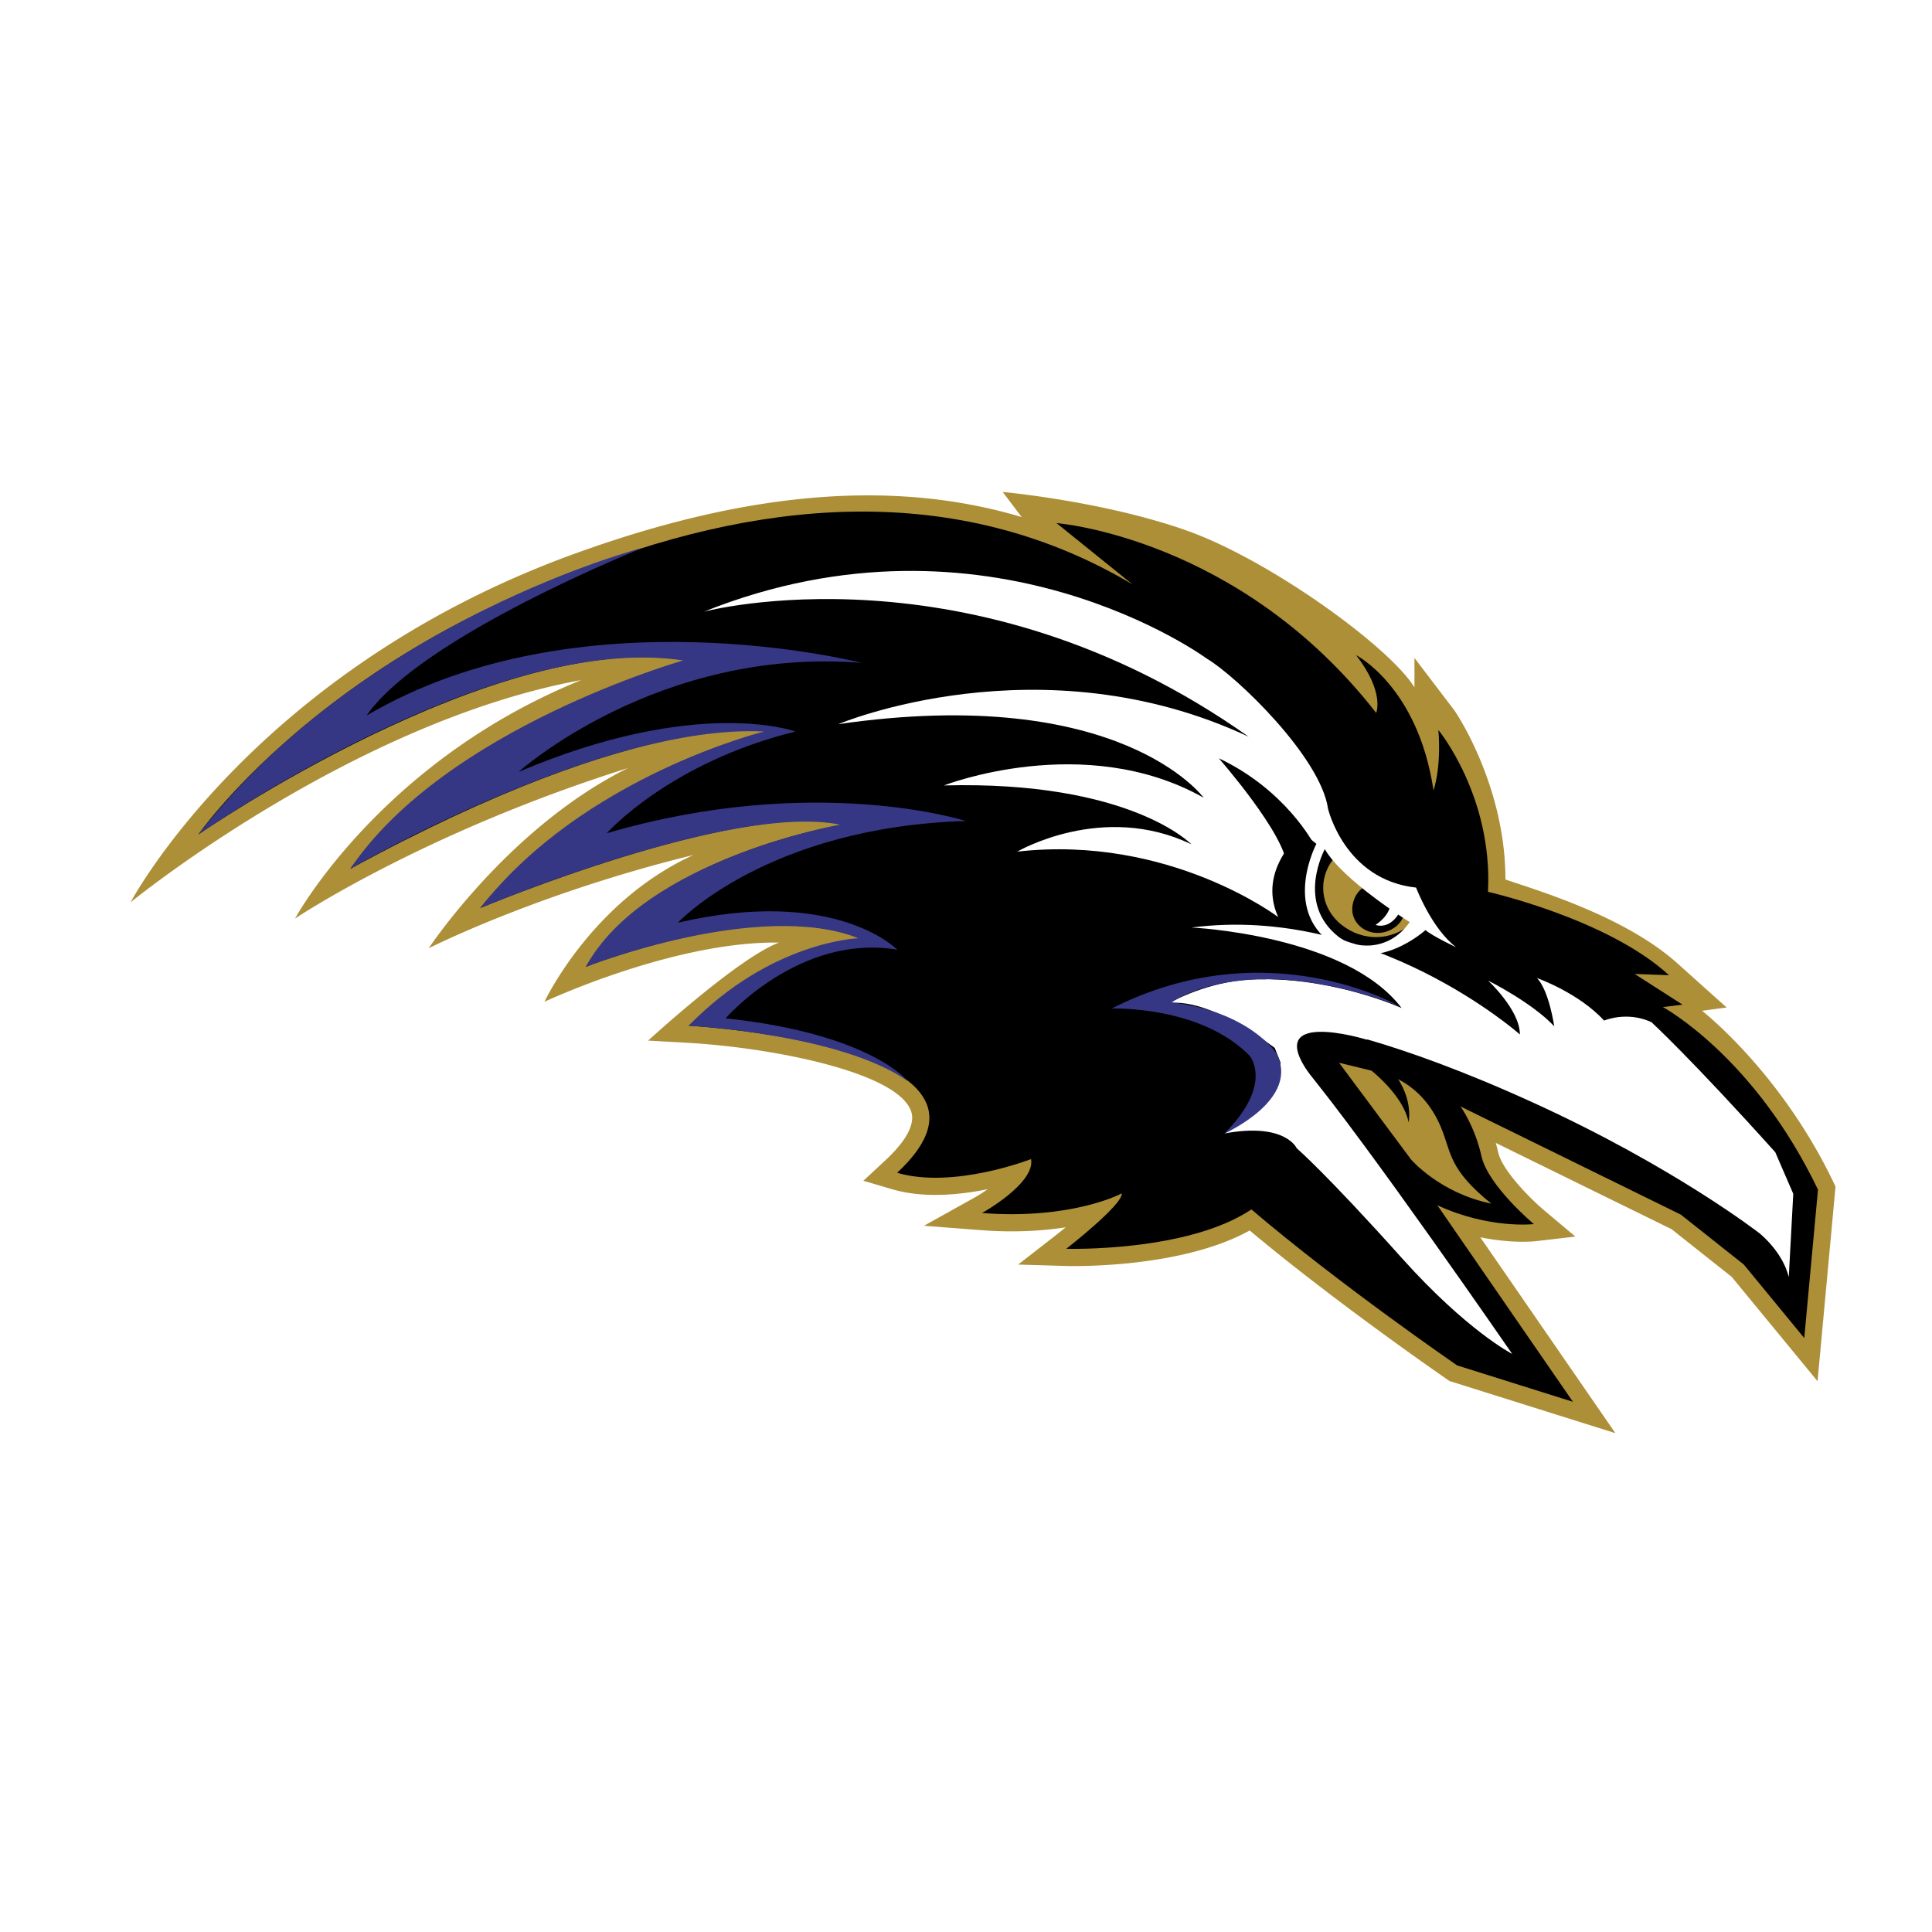 <svg xmlns="http://www.w3.org/2000/svg" width="2500" height="2500" viewBox="0 0 192.756 192.756"><g fill-rule="evenodd" clip-rule="evenodd"><path fill="#fff" d="M0 0h192.756v192.756H0V0z"/><path d="M8.504 95.056s6.244-10.933 8.866-13.573c.5-.723 13.573-18.098 39.583-27.272 15.532-5.479 29.524-7.468 42.181-4.503l-1.471-1.945 2.477.224c.414.038 10.25.953 18.6 3.901 7.1 2.505 16.764 9.097 21.281 13.661v-3.164s12.227 11.396 11.268 24.567l.301.101c3.826 1.266 11.787 3.901 16.686 8.406l4.729 4.239 1.779 1.596-2.369.314-.059.008c2.889 2.717 7.838 8.084 11.562 15.861l.205.426.131.275-.027.303-.043.469-1.367 14.809-.383 4.145-.246 2.664-1.701-2.066-2.645-3.215-5.844-7.105-5.811-4.605-14.795-7.264c.859 1.197 2.221 2.631 3.449 3.664l3.041 2.551 1.955 1.643-2.535.295-3.943.459c-.182.021-1.43.15-3.33-.023l9.219 13.363 2.826 4.098 1.816 2.635L8.504 95.056z" fill="#fff"/><path d="M163.889 144.994l-3.053-.959-4.75-1.494-11.553-3.631-.244-.078-.156-.049-.137-.094-.211-.145c-.109-.074-10.691-7.363-19.24-14.465-6.844 4.236-25.404 3.441-25.613 2.646 0 0 2.75-1.65 3.758-2.818-4.859.312-13.55-.66-13.724-1.461 0 0 3.302-.979 4.504-2.129-3.771.234-9.988-2.004-9.988-2.004s6.491-5.258 5.851-7.178c-.917-2.752-11.25-5.137-20.774-5.994l-6.5-.369s4.651-5.314 10.625-9.197c-8.419 1.254-21.014 6.609-21.014 6.609s4.219-9.514 10.266-13.677c-7.024 1.901-22.472 8.681-22.472 8.681s7.499-11.793 14.962-16.603c-9.97 3.771-28.538 14.247-28.538 14.247S31.86 81.053 47.546 71.92C28.252 78.67 8.504 95.056 8.504 95.056l155.385 49.938z" fill="#fff"/><path d="M182.924 117.951c-4.014-8.379-9.717-14.32-13.104-17.107l2.447-.326-4.73-4.24c-5.213-4.797-14.055-7.411-17.338-8.529-.004-9.367-4.936-16.69-5.164-16.968l-3.914-5.136v2.935c-2.445-4.006-14.432-12.72-22.748-15.655-8.318-2.935-18.334-3.842-18.334-3.842l1.893 2.504c-13.205-3.945-28.005-2.358-44.597 3.655-32.079 11.629-44.307 34.782-44.307 34.782S35.039 72.067 57.99 67.852C37.913 75.98 29.438 91.643 29.438 91.643s12.755-8.57 33.212-15.011c-11.898 5.89-19.876 17.977-19.876 17.977s10.791-5.483 26.42-9.308C59.006 89.92 54.32 99.947 54.32 99.947s12.879-6.053 23.417-5.907c-3.996 1.444-13.072 9.78-13.072 9.78l3.956.223c8.403.48 20.869 2.908 22.271 6.803.568 1.576-1.073 3.541-2.548 4.91l-2.207 2.049 2.889.85c3.106.912 6.695.568 9.524-.01-.438.307-.908.607-1.402.883l-4.965 2.766c-.001.002 5.664.438 5.664.438 3.379.26 6.217.07 8.482-.283-.334.273-.67.541-.996.795l-3.75 2.922 4.752.141c.488.016 11.439.287 18.348-3.541 8.602 7.215 19.609 14.795 19.725 14.875l.211.145.244.076 11.553 3.633 4.75 1.492-2.826-4.1-10.652-15.443c3.162.645 5.406.404 5.543.389l3.943-.461-3.041-2.553c-1.596-1.342-4.273-4.115-4.654-5.832a16.95 16.95 0 0 0-.246-.959l17.545 8.611 5.994 4.754 5.92 7.195 2.645 3.215.383-4.145 1.367-14.807.043-.473-.206-.427z" fill="#ad8f38"/><path d="M124.854 120.664c8.748 7.469 20.523 15.562 20.523 15.562l11.553 3.631-13.525-19.609c5.188 2.398 9.627 1.881 9.627 1.881s-4.572-3.838-5.225-6.773c-.674-3.029-2.092-4.965-2.092-4.965l21.982 10.791 6.281 4.98 6.033 7.336 1.369-14.807c-6.383-13.322-15.475-18.215-15.475-18.215l1.957-.244-4.77-3.059 3.424.123c-6.113-5.626-18.059-8.317-18.059-8.317.488-9.54-4.947-16.149-4.947-16.149.299 3.919-.49 6.018-.49 6.018-1.549-10.356-7.729-13.489-7.729-13.489 2.893 3.708 2.01 5.766 2.01 5.766-13.672-17.535-31.895-18.936-31.895-18.936l7.582 6.115c-16.524-9.833-35.541-9.038-55.035-1.467-26.417 9.458-38.159 26.417-38.159 26.417S49.473 62.707 68.47 65.887c0 0-23.564 6.441-33.511 20.792 29.597-16.144 41.827-13.698 41.827-13.698-19.323 4.892-28.863 17.611-28.863 17.611s25.683-10.763 36.201-8.316c0 0-18.834 2.936-25.683 14.188 0 0 17.841-7.094 27.64-2.691 0 0-7.673-.636-17.367 8.56 0 0 34.49 1.957 20.792 14.676 5.631 1.656 13.362-1.367 13.362-1.367.449 2.416-4.891 5.381-4.891 5.381 9.029.693 13.941-1.957 13.941-1.957.117 1.125-5.535 5.527-5.535 5.527s12.076.356 18.471-3.929z"/><path d="M148.785 120.084c-4.24-3.424-3.969-5.023-4.979-7.514-1.947-4.807-5.943-5.5-5.943-5.5l-4.262-1.037 7.178 9.648c0 .001 2.864 3.35 8.006 4.403z" fill="#ad8f38"/><path d="M139.881 125.539c6.48 7.229 10.992 9.545 10.992 9.545s-14.58-21.164-20.637-28.428l-4.303-5.262 1.82 4.6c.016 4.396-5.592 7.094-5.592 7.094 6.076-1.133 7.217 1.477 7.217 1.477s2.878 2.466 10.503 10.974z" fill="#fff"/><path d="M131.213 107.896s-8.768-8.387-14.553-7.828c0 0 12.598-7.274 19.75 3.67 0 0-11.31-3.488-5.197 4.158z" fill="#fff"/><path d="M153.352 97.582s4.158 1.469 6.686 4.24c0 0 2.283-.979 4.729.162 0 0 3.914 3.586 12.352 12.973l1.795 4.15-.447 8.299c-.635-2.559-2.916-4.357-2.916-4.357s-8.525-6.641-22.656-13.072c-14.193-6.461-21.535-7.471-21.535-7.471l3.16-.219c-1.516-3.482-8.395-4.59-8.395-4.59 7.402 0 13.713 2.875 13.713 2.875-5.561-7.333-20.957-8.032-20.957-8.032 18.088-2.348 32.76 10.667 32.76 10.667 0-2.445-3.18-5.381-3.18-5.381s4.402 2.201 6.604 4.566c-.003.001-.491-3.505-1.713-4.81z" fill="#fff"/><path d="M135.24 105.613s4.582 2.936 5.301 6.359c0 0 .611-2.826-2.08-5.594l-3.221-.765z"/><path d="M141.244 91.751c-2.131 2.193-5.205 2.263-7.402.515s-2.445-4.814-.557-6.847l7.959 6.332z" fill="#ad8f38"/><path d="M137.842 93.055c-1.391.195-2.688-.689-2.9-1.977-.211-1.286.775-3.01 2.137-2.683 1.301.312 2.49 1.021 2.9 1.976.517 1.211-.745 2.488-2.137 2.684z"/><path d="M138.711 89.907l1.035.907s-.855 1.957-2.508 1.467c0 .001 1.641-1.028 1.473-2.374z" fill="#fff"/><path d="M129.93 83.046s-4.57 3.649-2.406 8.448c0 0-10.863-8.239-26.029-6.527 0 0 8.5-4.99 17.367-.733 0 0-6.1-6.36-24.69-5.871 0 0 14.026-5.473 25.913 1.223 0 0-8.295-11.408-36.446-7.338 0 0 20.129-8.491 40.944 1.258-27.684-19.596-54.351-12.48-54.351-12.48 28.386-11.355 50.161 4.676 50.161 4.676 2.994 1.775 11.371 9.847 12.105 14.984 0 0 1.65 7.094 8.785 7.868 0 0 1.533 4.069 3.996 5.952 0 0-2.318-1.083-3.059-1.712 0 0-4.949 4.52-9.404 1.306-4.863-3.508-1.48-9.908-1.48-9.908l-1.406-1.146zm3.648 10.442c1.34 1.04 4.836 1.689 7.068-1.491 0 0-6.682-4.156-8.469-7.277.001 0-2.96 5.384 1.401 8.768z" fill="#fff"/><path d="M128.4 86.435c-.121-3.18-6.801-10.783-6.801-10.783 6.727 3.18 9.492 8.582 9.492 8.582s-1.223 1.834-1.59 4.158l-1.101-1.957z"/><path d="M36.568 71.395c21.236-12.513 49.401-5.258 49.401-5.258C65.63 64.506 51.73 77.02 51.73 77.02c17.894-7.622 27.636-4.035 27.636-4.035-12.595 3.098-18.832 10.149-18.832 10.149 20.748-6.074 35.829-1.223 35.829-1.223-19.891.611-28.736 10.149-28.736 10.149 15.774-3.668 21.889 2.69 21.889 2.69-9.783-1.63-17.12 6.847-17.12 6.847 14.511 1.549 18.179 6.277 18.179 6.277-6.685-4.729-21.858-5.541-21.858-5.541 8.244-8.48 16.967-8.725 16.967-8.725-10.027-3.913-27.24 2.855-27.24 2.855 5.857-10.76 25.365-14.187 25.365-14.187-10.924-2.201-35.883 8.315-35.883 8.315C58.13 77.468 76.228 72.984 76.228 72.984 59.923 72.169 34.962 86.68 34.962 86.68c9.391-14.022 33.195-20.788 33.195-20.788-19.402-2.935-48.36 17.363-48.36 17.363 16.73-21.521 44.366-28.613 44.366-28.613S42.07 63.447 36.568 71.395zM139.59 100.375s-13.145-7.642-28.676.244c0 0 8.867-.305 13.758 4.709 0 0 2.445 2.812-2.51 7.76 0 0 7.707-3.418 5.139-8.066 0 0-2.689-4.096-10.395-5.014 0 0 7.215-5.441 22.684.367z" fill="#353785"/></g></svg>